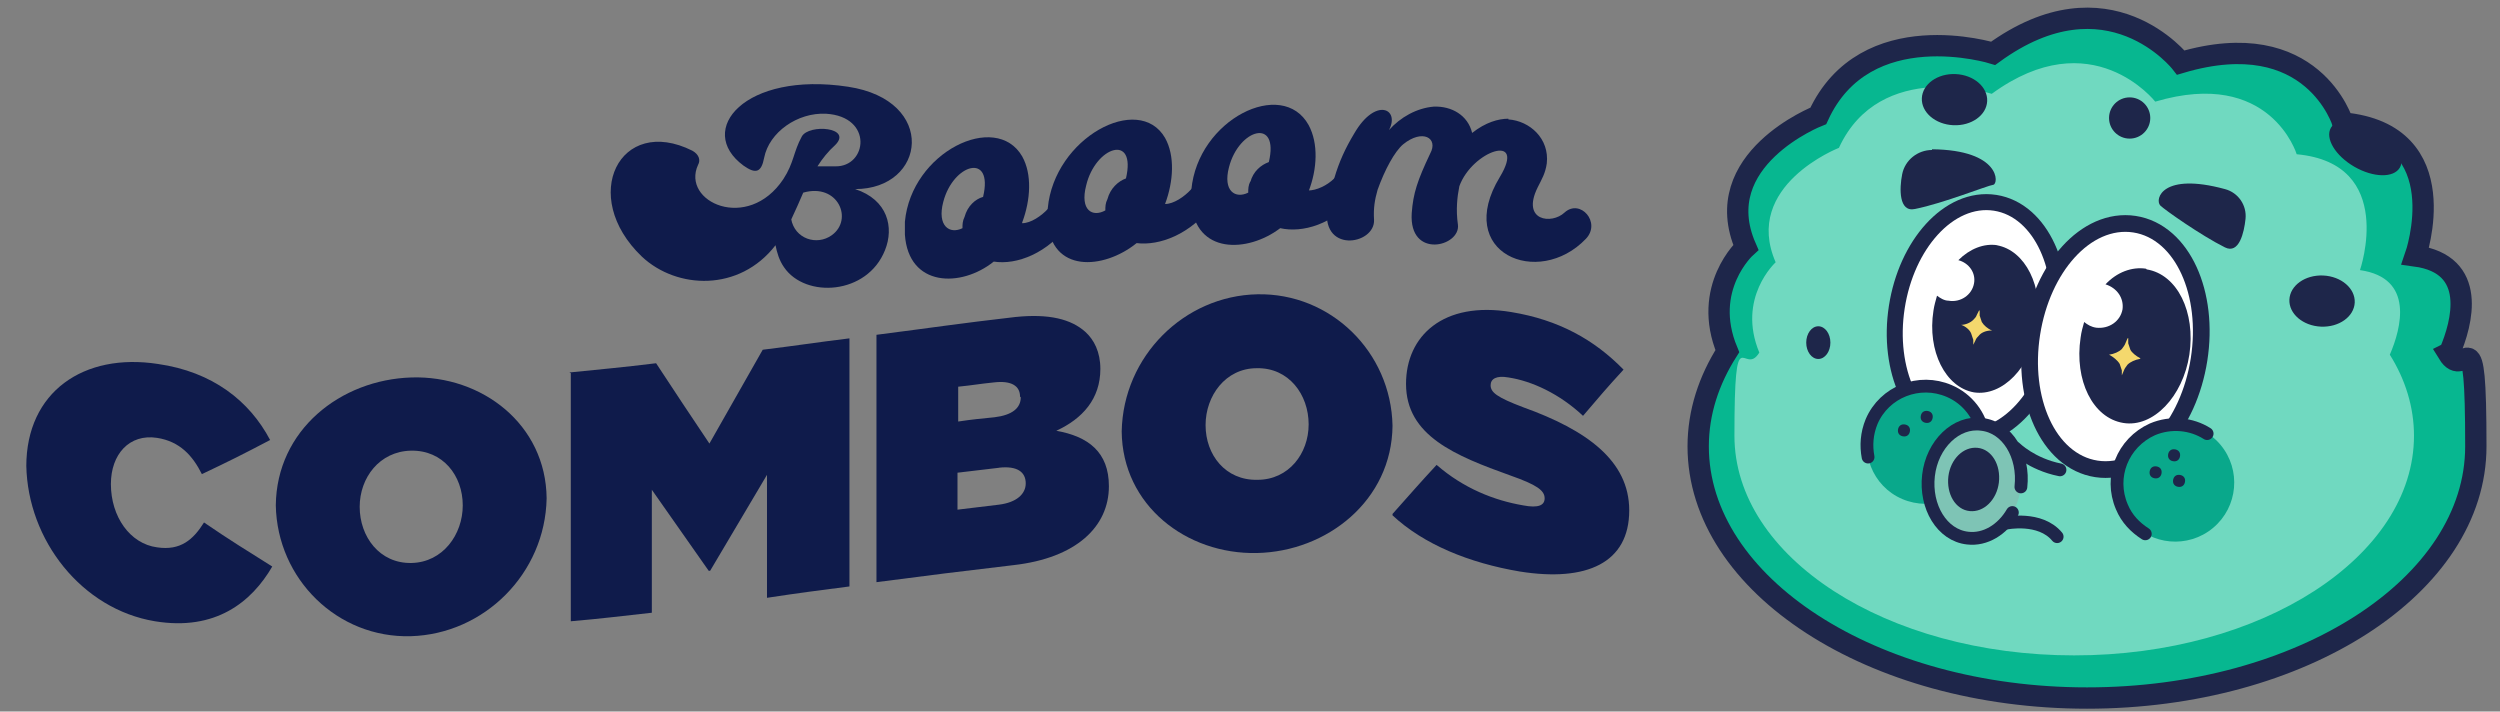 <svg xmlns="http://www.w3.org/2000/svg" id="Capa_1" viewBox="0 0 351.7 100.1"><rect x="0" y="0" width="351.7" height="100.1" fill="#808080" stroke="none"/><defs><style>      .st0 {        fill: #f4d86d;      }      .st1 {        fill: #09a88b;      }      .st2 {        fill: #70d9c0;      }      .st3 {        fill: #fff;      }      .st4 {        stroke-width: 4.5px;      }      .st4, .st5, .st6, .st7 {        fill: none;        stroke: #1e264a;        stroke-miterlimit: 10;      }      .st5 {        stroke-width: 4.7px;      }      .st8 {        fill: #0f1b4b;      }      .st6 {        stroke-width: 3px;      }      .st9 {        fill: #1e264a;      }      .st10 {        fill: #07b790;      }      .st11 {        fill: #7ec4b5;      }      .st7 {        stroke-linecap: round;        stroke-width: 1.8px;      }    </style></defs><g><path class="st8" d="M3.7,65.6h0c0-10.5,8.1-16,18.5-14.4,7.7,1.1,12.9,5.2,15.8,10.7-3.8,2-5.8,3-9.6,4.8-1.3-2.6-3.1-4.6-6.3-5.1-3.9-.6-6.5,2.3-6.5,6.5h0c0,4.6,2.7,8.4,6.5,8.9,3.3.5,5.1-1.1,6.6-3.5,3.8,2.6,5.8,3.8,9.6,6.2-2.9,5-8,9.1-16.5,7.7-10.3-1.7-17.9-11.4-18.1-21.9Z"></path><path class="st8" d="M38.8,71.1h0c.1-10.6,9.1-17.7,19.1-18,9.9-.3,18.9,6.6,19,17h0c-.2,10.6-8.8,19.1-19.1,19.4-10.3.3-18.8-8-19-18.4ZM65.1,71.1h0c0-4.2-2.8-7.8-7.3-7.7-4.4.1-7.2,3.8-7.2,7.9h0c0,4.2,2.8,8,7.3,7.9,4.4-.1,7.2-4,7.2-8.1Z"></path><path class="st8" d="M80.1,52.4c4.9-.5,7.3-.7,12.2-1.3,3,4.6,4.5,6.8,7.5,11.3,3-5.3,4.5-7.9,7.5-13.2,4.9-.6,7.3-1,12.2-1.6,0,11.6,0,23.3,0,34.9-4.6.6-7,.9-11.6,1.6,0-6.9,0-10.4,0-17.3-3.2,5.4-4.8,8.1-8,13.5,0,0-.1,0-.2,0-3.2-4.6-4.8-6.8-8-11.4,0,6.9,0,10.4,0,17.3-4.6.5-6.8.8-11.4,1.2v-34.9Z"></path><path class="st8" d="M123.3,47.1c7.8-1,11.7-1.6,19.5-2.5,4.8-.5,7.9.3,9.9,2.1,1.2,1.1,2.1,2.8,2.1,5.2h0c0,4.2-2.5,7-6.2,8.7,4.5.8,7.4,3,7.4,7.8h0c0,5.7-4.6,10.1-13.4,11.1-7.7.9-11.6,1.4-19.3,2.4,0-11.6,0-23.3,0-34.9ZM143.5,55.8c0-1.5-1.2-2.3-3.7-2-2,.2-3,.4-5,.6,0,2,0,2.9,0,4.9,2-.3,3.1-.4,5.1-.6,2.5-.3,3.7-1.3,3.7-2.8h0ZM140.6,65.8c-2.4.3-3.5.4-5.9.7,0,2.1,0,3.1,0,5.2,2.3-.3,3.5-.4,5.8-.7,2.5-.3,3.8-1.5,3.8-3h0c0-1.6-1.2-2.5-3.8-2.2Z"></path><path class="st8" d="M157.8,60.7h0c.2-10.6,8.8-19.1,19.1-19.3,10.3-.2,18.8,8.1,19,18.5h0c-.1,10.5-9.2,17.7-19.1,17.9-9.9.2-18.9-6.7-19-17.1ZM184.1,59.7h0c0-4.2-2.8-8-7.3-7.9-4.4,0-7.2,3.9-7.2,8h0c0,4.2,2.8,7.8,7.3,7.7,4.4,0,7.2-3.7,7.2-7.8Z"></path><path class="st8" d="M195.9,72.3c2.5-2.8,3.7-4.2,6.2-6.9,3.8,3.3,8.1,5,12.2,5.7,2.1.4,3,0,3-1h0c0-1.1-1.1-1.9-4.8-3.2-7.8-2.8-14.7-5.6-14.7-12.9h0c0-6.7,5.2-11.7,14.8-10.1,6.7,1.1,11.7,3.9,15.8,8.1-2.3,2.5-3.4,3.8-5.7,6.5-3.3-3.1-7.2-4.9-10.5-5.4-1.7-.3-2.5.2-2.5,1.1h0c0,1,.9,1.7,4.6,3.1,8.9,3.2,14.9,7.5,14.9,14.5h0c0,7.4-6,10.1-15.4,8.6-7.1-1.2-13.5-3.8-17.9-7.9Z"></path></g><g><path class="st8" d="M115,23.4c.9,0,1.7,0,2.5,0,4.5.1,5.4-7-1.3-7.4-4-.2-8,2.6-8.7,6.2-.4,2.1-1.2,2.3-2.9,1.1-6.8-5,.2-13.3,14.7-11.1,12.6,1.9,11,14.4,1,14.4,4.6,1.5,5.5,5.4,4.2,8.6-2.5,6.3-11.2,6.8-14.2,2.4-.7-1-1-2.1-1.2-3.1-5.1,6.6-13.9,6.2-18.8,1.6-8.9-8.5-3.1-20,7.1-14.9.9.5,1.2,1.3.8,2-2.4,5.2,7,9.5,12,2,1.5-2.3,1.4-3.8,2.6-6,1-1.8,7.2-1.3,4.7,1.2-1,.9-1.8,1.9-2.5,3ZM111.3,30.8c.5,2.8,3.6,3.8,5.7,2.3,3.1-2.2.9-7.4-4-6-.5,1.2-1.1,2.5-1.7,3.8Z"></path><path class="st8" d="M143.8,31.4c1.2,0,2.7-1,3.7-2.1,2-2.2,4.8-.2,3.1,2-3.2,4.4-7.6,6-10.8,5.5-4.6,3.7-12,3.6-12.5-3.8,0-.6,0-1.2,0-1.8.9-9.8,12.8-15.6,16.5-9.2,1.4,2.5,1.2,6.1,0,9.3ZM135.7,30.5c.4-1.5,1.5-2.5,2.6-2.8,1.5-6.3-4.2-4.7-5.6.7-.9,3.4.9,4.6,2.7,3.7,0-.5,0-1,.3-1.6Z"></path><path class="st8" d="M163.9,28.7c1.2,0,2.7-1,3.7-2.1,2-2.1,4.8-.1,3.1,2.1-3.2,4.3-7.6,5.9-10.8,5.5-4.7,3.8-12.1,4.2-12.5-3.1,0-.6,0-1.2,0-1.8.9-9.9,12.8-16.3,16.5-9.9,1.4,2.5,1.2,6.1,0,9.3ZM155.8,28c.4-1.5,1.5-2.5,2.6-2.9,1.5-6.4-4.3-4.5-5.6,1-.9,3.5.9,4.5,2.7,3.5,0-.5,0-1,.3-1.6Z"></path><path class="st8" d="M184,26.8c1.2,0,2.7-.7,3.7-1.7,2-1.9,4.7.4,3.1,2.5-3.2,4-7.6,5.2-10.7,4.5-4.6,3.5-12,3.7-12.5-3.6,0-.6,0-1.2,0-1.8.9-9.9,12.8-15.8,16.5-9.1,1.4,2.6,1.2,6.2,0,9.3ZM175.9,25.6c.4-1.5,1.5-2.4,2.6-2.8,1.5-6.3-4.2-4.7-5.6.7-.9,3.4.9,4.5,2.7,3.6,0-.5,0-1,.3-1.6Z"></path><path class="st8" d="M212.2,16.8c3,.2,5.8,2.7,5.4,6.2-.2,1.4-.7,2.2-1.3,3.4-2.3,4.7,2,5.2,3.8,3.5,2.2-2,5.2,1.4,3,3.7-6.7,7-18.6,2-12.1-8.7,3.8-6.3-3.9-3.7-5.7,1.3-.3,1.5-.5,3.3-.2,5.4.4,3.1-6.9,4.9-6.5-1.6.2-2.8.8-4.6,2.6-8.4,1.2-2.2-1.1-3.5-3.8-1.3-1.2,1-2.6,3.6-3.6,6.4-.4,1.4-.6,2.6-.5,4.2.2,3.6-7.8,4.9-6.5-2.1.2-1.4.6-2.6.9-3.7.7-2.4,1.6-4.3,2.8-6.3,3-5.2,6.5-3.5,4.9-.5,1.6-1.8,3.9-3.1,6.3-3.3,2.5-.1,4.8,1.2,5.4,3.7,1.9-1.5,3.7-2,5.1-2Z"></path></g><g><path class="st2" d="M344.4,49.6c1.8-4.2,4-12.4-4.8-13.6,0,0,6-17.2-10.2-18.7,0,0-4.2-14-22.8-8.5,0,0-10.2-13.1-26.4-1.3,0,0-18-5.6-24.6,8.8,0,0-15.6,6.1-10.2,18.5,0,0-6.3,5.7-2.6,14.6-2.6,4.1-4.1,8.6-4.1,13.4,0,19.5,24.5,35.4,54.7,35.4s54.7-15.8,54.7-35.4-1.4-9-3.9-13.1Z"></path><path class="st10" d="M344,49.8c1.8-4.2,4-12.2-4.8-13.5,0,0,5.9-16.9-10.1-18.5,0,0-4.1-13.8-22.5-8.4,0,0-10.1-13-26.1-1.2,0,0-17.8-5.6-24.3,8.7,0,0-15.4,6.1-10.1,18.3,0,0-6.2,5.7-2.6,14.4-2.6,4.1-4,8.5-4,13.2,0,19.3,24.2,34.9,54.1,34.9s54.1-15.6,54.1-34.9-1.4-8.9-3.8-12.9ZM291.8,92.2c-26.4,0-47.8-13.8-47.8-30.9s1.3-8.1,3.5-11.7c-3.2-7.7,2.3-12.7,2.3-12.7-4.7-10.8,8.9-16.1,8.9-16.1,5.8-12.6,21.5-7.6,21.5-7.6,14.1-10.3,23,1.1,23,1.1,16.2-4.8,19.9,7.4,19.9,7.4,14.1,1.3,8.9,16.3,8.9,16.3,7.7,1.1,5.8,8.2,4.2,11.9,2.2,3.5,3.4,7.4,3.4,11.4,0,17-21.4,30.9-47.8,30.9Z"></path><path class="st6" d="M344.6,49.6c1.8-4.2,4-12.4-4.8-13.6,0,0,6-17.2-10.2-18.7,0,0-4.2-14-22.8-8.5,0,0-10.2-13.1-26.4-1.3,0,0-18-5.6-24.6,8.8,0,0-15.6,6.1-10.2,18.5,0,0-6.3,5.7-2.6,14.6-2.6,4.1-4.1,8.6-4.1,13.4,0,19.5,24.5,35.4,54.7,35.4s54.7-15.8,54.7-35.4-1.4-9-3.9-13.1Z"></path><ellipse class="st9" cx="332.7" cy="20.8" rx="3.1" ry="5.6" transform="translate(148.4 298.5) rotate(-60)"></ellipse><ellipse class="st9" cx="275" cy="14" rx="3.6" ry="4.6" transform="translate(248.5 288.1) rotate(-87.4)"></ellipse><circle class="st9" cx="299.6" cy="16.6" r="2.9"></circle><ellipse class="st9" cx="255.8" cy="48.2" rx="1.7" ry="2.3"></ellipse><ellipse class="st9" cx="326.5" cy="42.3" rx="3.6" ry="4.6" transform="translate(269.6 366.6) rotate(-87.4)"></ellipse></g><path class="st9" d="M271.8,21.1c-2,0-3.8,1.4-4.2,3.4s-.5,5.4,1.8,4.9c4-.8,10.2-3.3,11-3.4s1.1-4.9-8.6-5Z"></path><path class="st9" d="M313,26.6c1.9.5,3.1,2.3,2.9,4.2s-.9,5-2.9,4c-3.4-1.7-8.5-5.3-9.1-5.9-.8-.9.3-4.7,9.1-2.3Z"></path><g><g><g><g><ellipse class="st4" cx="278.2" cy="45" rx="15.5" ry="10.3" transform="translate(191.1 313) rotate(-81.2)"></ellipse><ellipse class="st3" cx="278.2" cy="45" rx="15.5" ry="10.3" transform="translate(191.1 313) rotate(-81.2)"></ellipse></g><path class="st9" d="M281,34.5c-1.9-.3-3.9.5-5.5,2.1,1.5.4,2.5,1.8,2.2,3.3-.3,1.6-1.9,2.7-3.6,2.4-.6,0-1.2-.4-1.6-.7-.2.7-.4,1.4-.5,2.1-.9,5.7,1.7,10.8,5.7,11.5,4,.6,8-3.5,8.9-9.2.9-5.7-1.7-10.8-5.7-11.5Z"></path><path class="st0" d="M280.2,46.5c-.6-.3-1.1-.7-1.4-1.2-.1-.3-.2-.6-.3-.9,0-.2,0-.5,0-.7,0-.1,0,0-.1,0-.1.2-.2.4-.3.6-.1.3-.3.5-.5.7-.4.4-1.1.7-1.7.7,0,0,0,0,0,0,.6.2,1.2.7,1.4,1.2.1.3.2.6.3.9,0,.2,0,.5,0,.7,0,.1,0,.1,0,0,.1-.2.2-.4.3-.6.1-.3.3-.5.5-.7.3-.4,1-.7,1.7-.7.2,0,.2,0,0-.1Z"></path></g><g><g><path class="st5" d="M308.2,50.4c-1.4,8.9-7.2,15.3-13.1,14.4-5.9-.9-9.5-8.8-8.1-17.7,1.4-8.9,7.2-15.3,13.1-14.4,5.9.9,9.5,8.8,8.1,17.7Z"></path><path class="st3" d="M308.2,50.4c-1.4,8.9-7.2,15.3-13.1,14.4-5.9-.9-9.5-8.8-8.1-17.7,1.4-8.9,7.2-15.3,13.1-14.4,5.9.9,9.5,8.8,8.1,17.7Z"></path></g><path class="st9" d="M301.9,37.8c-2-.3-4.1.5-5.7,2.2,1.6.5,2.6,1.9,2.4,3.5-.3,1.7-1.9,2.8-3.7,2.6-.7-.1-1.2-.4-1.7-.8-.2.7-.4,1.4-.5,2.2-.9,6,1.7,11.3,6,12,4.2.7,8.4-3.7,9.3-9.6.9-6-1.7-11.3-6-12Z"></path><path class="st0" d="M301.1,50.4c-.6-.3-1.2-.8-1.4-1.2-.1-.3-.2-.6-.3-.9,0-.2,0-.5,0-.7,0-.1,0,0-.1,0-.1.2-.2.5-.3.7-.1.3-.3.5-.5.8-.4.4-1.1.7-1.8.8,0,0,0,0,0,0,.6.3,1.2.8,1.5,1.3.1.3.2.6.3.9,0,.2,0,.5,0,.7,0,.1,0,.1,0,0,.1-.2.2-.5.3-.7.1-.3.3-.5.5-.8.4-.4,1.1-.7,1.7-.8.2,0,.2,0,0-.1Z"></path></g></g><g><circle class="st1" cx="306.1" cy="68.1" r="8.3" transform="translate(27.5 212) rotate(-39.9)"></circle><path class="st7" d="M301.8,75.1c-1.4-.9-2.6-2.1-3.3-3.8-1.8-4.2.1-9,4.3-10.9,2.6-1.1,5.5-.8,7.7.6"></path></g><g><path class="st1" d="M278.5,65.9c-1.8,4.2-6.7,6.1-10.9,4.3-4.2-1.8-6.1-6.7-4.3-10.9,1.8-4.2,6.7-6.1,10.9-4.3,4.2,1.8,6.1,6.7,4.3,10.9Z"></path><path class="st7" d="M262.8,64.3c-.3-1.6-.2-3.3.5-5,1.8-4.2,6.7-6.1,10.9-4.3,2.6,1.1,4.4,3.5,4.8,6.1"></path></g><g><g><path class="st11" d="M284.3,68.5c-.5,4.4-3.9,7.7-7.5,7.2-3.6-.4-6-4.4-5.5-8.8.5-4.4,3.9-7.7,7.5-7.2,3.6.4,6,4.4,5.5,8.8Z"></path><path class="st7" d="M283.1,72.1c-1.4,2.4-3.8,3.9-6.3,3.6-3.6-.4-6-4.4-5.5-8.8.5-4.4,3.9-7.7,7.5-7.2,3.6.4,6,4.4,5.5,8.8"></path><path class="st9" d="M281.2,67.9c-.3,2.4-2.1,4.2-4.1,4-2-.2-3.3-2.4-3-4.9.3-2.4,2.1-4.2,4.1-4,2,.2,3.3,2.4,3,4.9Z"></path></g><path class="st7" d="M282.2,73.6s4.8-1,7.2,1.9"></path><path class="st7" d="M283.5,63s2.3,2.3,6.3,3.1"></path></g><g><path class="st9" d="M306.7,64c0,.5-.3.9-.8.9-.5,0-.9-.3-.9-.8,0-.5.3-.9.8-.9.5,0,.9.3.9.8Z"></path><path class="st9" d="M304.1,66.4c0,.5-.3.9-.8.9-.5,0-.9-.3-.9-.8s.3-.9.8-.9c.5,0,.9.3.9.8Z"></path><path class="st9" d="M307.4,67.6c0,.5-.3.9-.8.9-.5,0-.9-.3-.9-.8,0-.5.3-.9.8-.9.5,0,.9.3.9.8Z"></path></g><g><path class="st9" d="M271.9,58.6c0,.5-.3.9-.8.9-.5,0-.9-.3-.9-.8s.3-.9.8-.9c.5,0,.9.3.9.8Z"></path><path class="st9" d="M268.7,60.5c0,.5-.3.9-.8.9-.5,0-.9-.3-.9-.8,0-.5.3-.9.8-.9.5,0,.9.3.9.8Z"></path></g></g></svg>